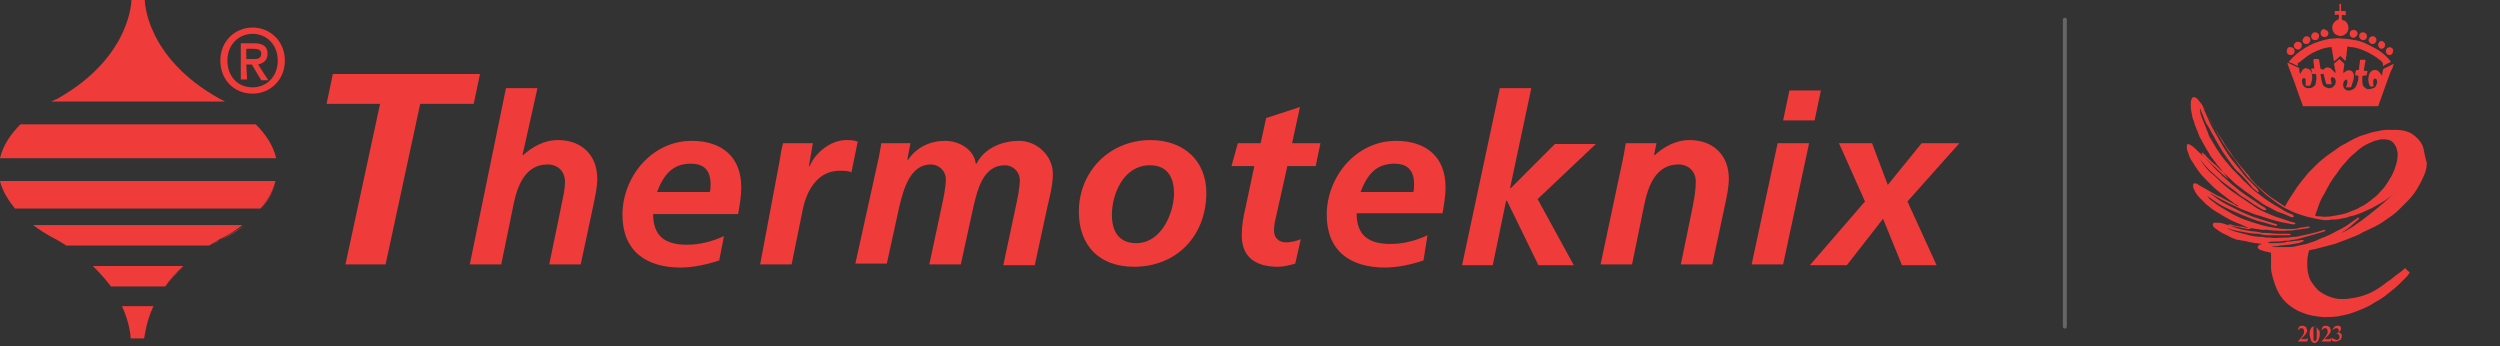 <?xml version="1.0" encoding="UTF-8"?>
<!-- Generator: Adobe Illustrator 27.6.1, SVG Export Plug-In . SVG Version: 6.00 Build 0)  -->
<svg xmlns="http://www.w3.org/2000/svg" xmlns:xlink="http://www.w3.org/1999/xlink" version="1.1" id="Layer_1" x="0px" y="0px" viewBox="0 0 317.7 44" style="enable-background:new 0 0 317.7 44;" xml:space="preserve">
<rect x="0" y="0" width="317.7" height="44" fill="#333333" stroke="none"/>
<style type="text/css">
	.st0{fill:#EF3B39;}
	
		.st1{opacity:0.25;fill:#EF3B39;stroke:#FFFFFF;stroke-width:0.5;stroke-linecap:round;stroke-miterlimit:10;enable-background:new    ;}
</style>
<g>
	<g>
		<path class="st0" d="M42.3,9.4H61l-0.8,3.8h-6.8L49,33.6h-5.1l4.4-20.4h-6.8L42.3,9.4z"></path>
		<path class="st0" d="M64.3,11.2h4l-1.9,8.5h0.1c1.1-1,2.6-1.9,4.4-1.9c3,0,5,1.9,5,4.9c0,1.2-0.3,2.4-0.5,3.4l-1.6,7.5h-4l1.5-7.3    c0.2-1.1,0.5-2.1,0.5-3.2c0-1.3-0.9-2.2-2.2-2.2c-2.8,0-3.8,2.6-4.3,4.9l-1.6,7.8h-4L64.3,11.2z"></path>
		<path class="st0" d="M83.5,24.4c0.8-2.1,1.9-3.6,4.3-3.6c1.7,0,2.5,0.9,2.5,2.6c0,0.4,0,0.7-0.1,1H83.5L83.5,24.4z M93.8,27.2    c0.2-1.1,0.4-2.3,0.4-3.4c0-3.9-2.5-5.9-6.3-5.9c-5.1,0-8.8,4.6-8.8,9.4c0,4.6,3,6.7,7.4,6.7c1.6,0,3.4-0.4,4.9-0.9L92,30    c-1.5,0.7-3.1,1.1-4.7,1.1c-2.8,0-4.3-1.1-4.3-3.9H93.8z"></path>
		<path class="st0" d="M99.1,20.3c0.1-0.7,0.2-1.3,0.4-2.1h3.8l-0.5,2.9h0.1c0.7-1.7,2.7-3.3,4.6-3.3c0.5,0,1,0,1.5,0.2l-0.8,3.9    c-0.4-0.2-1-0.2-1.5-0.2c-2.8,0-4.2,2.5-4.7,5l-1.4,6.9h-4L99.1,20.3z"></path>
		<path class="st0" d="M111.7,19.9c0.1-0.6,0.2-1.2,0.3-1.7h3.7l-0.4,2.1h0.1c1.1-1.6,2.8-2.4,4.7-2.4c1.8,0,3.7,1.1,3.9,2.9h0.1    c1-2,3.3-2.9,5.4-2.9c2.3,0,4.3,1.9,4.3,4.2c0,1.4-0.4,2.9-0.7,4.2l-1.6,7.4h-4l1.6-7.5c0.2-0.9,0.5-2.4,0.5-3.3    c0-1.1-0.9-1.9-1.9-1.9c-2.8,0-3.5,3.2-4,5.3l-1.6,7.3h-4l1.6-7.5c0.2-0.9,0.5-2.4,0.5-3.3c0-1.1-0.9-1.9-1.9-1.9    c-2.7,0-3.5,3.3-4,5.3l-1.6,7.3h-4L111.7,19.9z"></path>
		<path class="st0" d="M144.4,30.9c-2.3,0-3.1-1.6-3.1-3.6c0-2.8,1.6-6.3,4.8-6.3c2.4,0,3.1,1.7,3.1,3.7    C149.1,27.3,147.5,30.9,144.4,30.9z M146.2,17.8c-5.2,0-9.1,4-9.1,9.1c0,4.3,2.6,7,7,7c5.5,0,9.2-4,9.2-9.4    C153.3,20.4,150.4,17.8,146.2,17.8z"></path>
		<path class="st0" d="M157.3,18.2h2.9l0.7-3.2l4.3-1.4l-1,4.6h3.6l-0.6,2.9h-3.6l-1.5,6.7c-0.1,0.4-0.2,0.9-0.2,1.5    c0,0.9,0.6,1.5,1.5,1.5c0.7,0,1.4-0.2,1.9-0.4l-0.7,3.1c-0.7,0.2-1.5,0.4-2.2,0.4c-2.7,0-4.6-1.1-4.6-4c0-1.2,0.2-2.4,0.5-3.6    l1.1-5.2h-2.9L157.3,18.2z"></path>
		<path class="st0" d="M172.9,24.4c0.8-2.1,1.9-3.6,4.3-3.6c1.7,0,2.5,0.9,2.5,2.6c0,0.4,0,0.7-0.1,1H172.9L172.9,24.4z M183.3,27.2    c0.2-1.1,0.4-2.3,0.4-3.4c0-3.9-2.5-5.9-6.3-5.9c-5.1,0-8.8,4.6-8.8,9.4c0,4.6,3,6.7,7.4,6.7c1.6,0,3.4-0.4,4.9-0.9l0.5-3.2    c-1.5,0.7-3.1,1.1-4.7,1.1c-2.8,0-4.3-1.1-4.3-3.9h10.9L183.3,27.2L183.3,27.2z"></path>
		<path class="st0" d="M190.6,11.2h4l-2.7,12.7h0.1l5.6-5.6h5.2l-7.4,7l4.6,8.4h-4.5l-4-8.2h-0.1l-1.7,8.2h-3.9L190.6,11.2z"></path>
		<path class="st0" d="M206.2,20.4c0.2-0.9,0.3-1.7,0.4-2.2h3.9l-0.3,1.5h0.1c1.1-1,2.6-1.9,4.4-1.9c3,0,5,1.9,5,4.9    c0,1.2-0.3,2.4-0.5,3.4l-1.6,7.5h-4l1.5-7.3c0.2-1.1,0.4-2.1,0.4-3.2c0-1.3-0.9-2.2-2.2-2.2c-2.8,0-3.8,2.6-4.3,4.9l-1.6,7.8h-4    L206.2,20.4z"></path>
		<path class="st0" d="M225.9,18.2h4l-3.3,15.4h-4L225.9,18.2z M227.4,11.5h4l-0.8,3.8h-4L227.4,11.5z"></path>
		<path class="st0" d="M239.9,23.5l4.3-5.3h4.8l-6.6,7.4l3.7,8.1h-4.4l-2.4-5.9l-4.6,5.9H230l7-8.1l-3.3-7.4h4.2L239.9,23.5z"></path>
		<path class="st0" d="M31.3,8.2H32l1.2,2h0.9l-1.3-2C33.5,8,34,7.7,34,6.8s-0.6-1.3-1.7-1.3h-1.7v4.6h0.8L31.3,8.2L31.3,8.2z     M31.3,7.5V6.2h0.9c0.5,0,1,0.1,1,0.6c0,0.7-0.5,0.7-1.1,0.7L31.3,7.5L31.3,7.5z M36.2,7.7c0-2.5-1.9-4.2-4.1-4.2    c-2.2,0-4.1,1.7-4.1,4.2c0,2.4,1.7,4.2,4.1,4.2C34.3,11.9,36.2,10.2,36.2,7.7z M35.3,7.7c0,2-1.4,3.4-3.2,3.4    c-2,0-3.2-1.5-3.2-3.4c0-2,1.4-3.4,3.2-3.4C33.9,4.3,35.3,5.7,35.3,7.7z"></path>
		<path class="st0" d="M28,30.5c-0.5,0.3-0.9,0.5-1.3,0.8l0,0C27.1,31,27.5,30.7,28,30.5c0,0,1.4-0.6,3-1.8l0,0    C29.3,29.8,28,30.5,28,30.5z"></path>
		<path class="st0" d="M33.2,26.5L33.2,26.5c0.9-1,1.6-2.2,1.9-3.5l0,0C34.8,24.3,34,25.5,33.2,26.5z"></path>
		<path class="st0" d="M21,36.5L21,36.5c0.6-0.9,1.4-1.8,2.3-2.6l0,0C22.3,34.7,21.6,35.6,21,36.5z"></path>
		<path class="st0" d="M28,12.6C18.4,7.3,18.4,0,18.4,0h-1.7c0,0,0,7.3-9.5,12.6c0,0-0.3,0.1-0.7,0.3h22.1    C28.2,12.7,28,12.6,28,12.6z"></path>
		<path class="st0" d="M0,20.1h35.1c-0.4-1.7-1.4-3.1-2.6-4.3H2.6C1.4,17,0.4,18.4,0,20.1z"></path>
		<path class="st0" d="M19.5,38.9h-4c1.1,2.4,1.1,4.1,1.1,4.1h1.7C18.4,43,18.4,41.3,19.5,38.9z"></path>
		<path class="st0" d="M4.2,28.6c1.6,1.2,2.9,1.8,2.9,1.8c0.5,0.3,0.9,0.5,1.3,0.8h18.2c0.4-0.3,0.9-0.5,1.3-0.8    c0,0,1.4-0.6,2.9-1.8H4.2z"></path>
		<path class="st0" d="M0,23c0.3,1.3,1.1,2.5,1.9,3.5h31.2c0.9-1,1.6-2.2,1.9-3.5H0z"></path>
		<path class="st0" d="M11.8,33.8c0.9,0.9,1.7,1.8,2.3,2.6H21c0.6-0.9,1.4-1.8,2.3-2.6H11.8L11.8,33.8z"></path>
	</g>
</g>
<line class="st1" x1="262.4" y1="2.5" x2="262.4" y2="41.5"></line>
<g>
	<g>
		<path class="st0" d="M293.2,43.4H292l0,0c0.4-0.4,0.6-0.7,0.7-0.9c0.1-0.1,0.1-0.3,0.1-0.4c0-0.1,0-0.2-0.1-0.3s-0.1-0.1-0.2-0.1    c-0.2,0-0.3,0.1-0.4,0.2H292c0.1-0.2,0.1-0.3,0.2-0.4c0.1-0.1,0.2-0.1,0.4-0.1c0.1,0,0.2,0,0.3,0.1c0.1,0,0.2,0.1,0.2,0.2    c0,0.1,0.1,0.2,0.1,0.2c0,0.1,0,0.3-0.1,0.4c-0.1,0.2-0.3,0.4-0.7,0.8h0.4c0.1,0,0.2,0,0.2,0h0.1c0,0,0-0.1,0.1-0.1h0.1    L293.2,43.4z"></path>
		<path class="st0" d="M294.8,42.4c0,0.2,0,0.4-0.1,0.6c0,0.1-0.1,0.2-0.1,0.3c-0.1,0.1-0.1,0.1-0.2,0.2c-0.1,0-0.2,0.1-0.2,0.1    c-0.1,0-0.2,0-0.3-0.1c-0.1,0-0.1-0.1-0.2-0.2c0-0.1-0.1-0.2-0.1-0.3c0-0.2-0.1-0.3-0.1-0.5s0-0.4,0.1-0.6    c0.1-0.2,0.1-0.3,0.2-0.3c0.1-0.1,0.2-0.1,0.3-0.1c0.1,0,0.2,0,0.3,0.1c0.1,0.1,0.2,0.2,0.2,0.3C294.8,41.9,294.8,42.2,294.8,42.4    z M294.4,42.4c0-0.4,0-0.6,0-0.6c0-0.1,0-0.2-0.1-0.3h-0.1h-0.1c0,0-0.1,0.1-0.1,0.2c0,0.1,0,0.4,0,0.9c0,0.3,0,0.5,0,0.6    s0,0.1,0.1,0.1h0.1h0.1c0-0.1,0.1-0.1,0.1-0.3V42.4z"></path>
		<path class="st0" d="M296.2,43.4H295l0,0c0.4-0.4,0.6-0.7,0.7-0.9c0.1-0.1,0.1-0.3,0.1-0.4c0-0.1,0-0.2-0.1-0.3s-0.1-0.1-0.2-0.1    c-0.2,0-0.3,0.1-0.4,0.2H295c0.1-0.2,0.1-0.3,0.2-0.4c0.1-0.1,0.2-0.1,0.4-0.1c0.1,0,0.2,0,0.3,0.1c0.1,0,0.2,0.1,0.2,0.2    c0,0.1,0.1,0.2,0.1,0.2c0,0.1,0,0.3-0.1,0.4c-0.1,0.2-0.3,0.4-0.7,0.8h0.4c0.1,0,0.2,0,0.2,0h0.1c0,0,0-0.1,0.1-0.1h0.1    L296.2,43.4z"></path>
		<path class="st0" d="M296.9,42.4L296.9,42.4c0.1-0.1,0.2-0.1,0.2-0.1l0.1-0.1c0-0.1,0-0.1,0-0.2c0-0.1,0-0.2-0.1-0.2    c-0.1-0.1-0.1-0.1-0.2-0.1s-0.3,0.1-0.4,0.2h-0.1c0.1-0.2,0.2-0.3,0.3-0.4c0.1-0.1,0.2-0.1,0.4-0.1c0.1,0,0.3,0,0.3,0.1    c0.1,0.1,0.1,0.2,0.1,0.3s0,0.1-0.1,0.2c0,0.1-0.1,0.1-0.2,0.2c0.1,0.1,0.2,0.1,0.3,0.2c0.1,0.1,0.1,0.2,0.1,0.3    c0,0.2-0.1,0.4-0.2,0.5c-0.2,0.1-0.4,0.2-0.6,0.2s-0.3,0-0.4-0.1c-0.1,0-0.1-0.1-0.1-0.2V43h0.1h0.1c0,0,0.1,0.1,0.2,0.1    c0.1,0.1,0.2,0.1,0.3,0.1c0.1,0,0.1,0,0.2-0.1s0.1-0.1,0.1-0.2c0-0.1,0-0.3-0.1-0.4C297.2,42.5,297.1,42.4,296.9,42.4z"></path>
	</g>
	<g>
		<g>
			<path class="st0" d="M307.9,18.6c-0.3-0.7-0.8-1.2-1.4-1.6c-0.7-0.4-1.4-0.5-2.1-0.5c-0.3,0-0.7,0-1,0c-0.5,0-1,0.1-1.4,0.2     c-0.7,0.1-1.4,0.4-2.1,0.6c-0.5,0.2-1.1,0.5-1.6,0.8c-0.3,0.2-0.6,0.3-0.9,0.5c-0.6,0.4-1.1,0.8-1.7,1.2     c-0.5,0.4-0.9,0.7-1.3,1.1c-0.3,0.3-0.6,0.6-1,1c-0.3,0.4-0.6,0.7-0.9,1.1c-0.4,0.5-0.7,0.9-1,1.4c-0.4,0.6-0.8,1.2-1.1,1.8     c0,0.1,0,0.1-0.1,0c-0.6-0.4-1.2-0.8-1.8-1.2c-0.5-0.4-1-0.8-1.4-1.2c-0.4-0.3-0.7-0.7-1-1c-0.1-0.1-0.2-0.2-0.2-0.3     c-0.3-0.4-0.7-0.8-1-1.2c-0.3-0.3-0.5-0.7-0.8-1s-0.5-0.7-0.7-1c-0.4-0.5-0.7-1-1-1.5c-0.2-0.3-0.4-0.6-0.6-0.9     c-0.4-0.6-0.7-1.2-1.1-1.9s-0.6-1.4-1.1-2c-0.2-0.2-0.3-0.5-0.6-0.6c-0.2-0.1-0.4-0.1-0.5,0.2c-0.1,0.2-0.1,0.4-0.1,0.7     s0,0.6,0.1,1s0.1,0.8,0.3,1.1c0.1,0.5,0.3,0.9,0.5,1.4c0.1,0.3,0.2,0.6,0.4,0.9c0.2,0.3,0.3,0.6,0.5,0.9c0.2,0.4,0.5,0.8,0.7,1.2     c0.3,0.4,0.6,0.8,0.9,1.2c0.3,0.3,0.5,0.6,0.8,1c0.2,0.3,0.4,0.5,0.6,0.8l0,0c-0.2-0.2-0.5-0.4-0.7-0.6c-0.5-0.4-0.9-0.9-1.4-1.3     c-0.5-0.5-1-1-1.6-1.5c-0.3-0.3-0.6-0.6-1-0.9c-0.2-0.1-0.4-0.3-0.6-0.1v0.4l0,0c0,0.2,0.1,0.5,0.2,0.7c0.1,0.4,0.3,0.8,0.6,1.2     c0.4,0.7,0.9,1.4,1.5,2c0.3,0.3,0.6,0.6,0.9,0.9c0.4,0.4,0.8,0.7,1.3,1.1s1.1,0.8,1.6,1.2c0.2,0.1,0.4,0.2,0.5,0.3     c-0.2,0-0.4-0.1-0.5-0.2c-0.5-0.3-1-0.5-1.5-0.8c-0.3-0.2-0.7-0.3-1-0.5c-0.7-0.4-1.4-0.8-2.1-1.2c-0.1-0.1-0.3-0.2-0.4-0.2     c-0.2,0-0.3,0-0.3,0.2c0,0.1,0,0.2,0,0.3c0.2,0.5,0.4,0.9,0.8,1.3c0.3,0.3,0.6,0.6,0.9,0.9c0.3,0.2,0.6,0.5,0.9,0.7     c0.5,0.3,1,0.6,1.5,0.9s0.9,0.5,1.4,0.7c0.6,0.2,1.3,0.6,1.9,0.8c-0.2,0-0.3,0-0.5,0c-0.5-0.1-1-0.2-1.5-0.3     c-0.5-0.1-1.1-0.2-1.6-0.4c-0.3-0.1-0.7-0.1-1.1-0.1c-0.1,0-0.2,0.1-0.2,0.2c0,0.2,0.1,0.4,0.3,0.5c0.5,0.4,1,0.7,1.5,0.9     c0.4,0.2,0.7,0.4,1.1,0.5c0.2,0.1,0.3,0.1,0.5,0.1c0.3,0.1,0.7,0.1,1,0.2s0.6,0.1,1,0.2c0.3,0,0.6,0.1,0.9,0.1     c-0.1,0-0.3,0.1-0.4,0.1c-0.1,0.1-0.2,0.2-0.2,0.3c0,0.1,0.1,0.2,0.2,0.3c0.5,0.2,0.9,0.3,1.4,0.4c0.1,0,0.1,0,0.1,0.1     s0,0.2,0,0.3c0,0.5,0,1,0,1.5c0,0.4,0.1,0.8,0.2,1.2c0.2,0.7,0.4,1.3,0.7,1.9c0.3,0.6,0.8,1.2,1.3,1.6c0.5,0.4,1.1,0.8,1.7,1     c0.9,0.4,1.8,0.5,2.7,0.6c0.6,0,1.2,0,1.9-0.1c0.5-0.1,1-0.2,1.4-0.3c0.9-0.3,1.7-0.6,2.5-1c0.4-0.2,0.8-0.5,1.2-0.7     c0.7-0.4,1.3-0.9,1.9-1.4c0.4-0.3,0.8-0.7,1.2-1.1c0.2-0.2,0.4-0.4,0.6-0.6c0.1-0.1,0.2-0.3,0.3-0.4c0-0.1,0-0.1,0-0.1     c-0.2-0.2-0.4-0.3-0.5-0.5h-0.1c-0.3,0.3-0.7,0.6-1,0.8s-0.6,0.5-0.9,0.7c-0.5,0.3-0.9,0.7-1.4,1c-0.6,0.4-1.2,0.7-1.8,0.9     c-0.8,0.3-1.6,0.4-2.4,0.5c-0.2,0-0.5,0-0.7,0c-0.4,0-0.7-0.1-1.1-0.2c-0.6-0.2-1.2-0.5-1.7-0.9c-0.4-0.4-0.7-0.8-1-1.3     c-0.3-0.6-0.4-1.3-0.4-2c0-0.4,0-0.8,0.1-1.2c0-0.2,0.1-0.3,0.1-0.5c0,0,0-0.1,0.1-0.1c0.3-0.1,0.6-0.1,0.9-0.2     c0.8-0.2,1.5-0.4,2.3-0.6c0.5-0.2,1.1-0.4,1.6-0.6c0.7-0.3,1.4-0.5,2-0.9c0.5-0.2,1-0.5,1.5-0.7c0.4-0.2,0.9-0.5,1.3-0.8     c0.6-0.4,1.2-0.8,1.7-1.3c0.4-0.4,0.8-0.8,1.2-1.2c0.4-0.4,0.8-0.9,1.1-1.4c0.3-0.5,0.6-1,0.8-1.5c0.3-0.6,0.5-1.2,0.5-1.9     C308.1,19.8,308.1,19.2,307.9,18.6z M297.5,29.6c0.2-0.1,0.3-0.2,0.5-0.3c0.3-0.2,0.7-0.5,1-0.8c0.2-0.2,0.5-0.4,0.7-0.6     c0.1-0.1,0.1-0.1,0.1-0.2c-0.1-0.1-0.2,0-0.2,0c-0.3,0.2-0.7,0.5-1,0.7c-0.4,0.3-0.9,0.6-1.3,0.8c-0.5,0.2-0.9,0.5-1.4,0.7     c-0.4,0.2-0.8,0.3-1.2,0.5c-0.5,0.3-1.1,0.4-1.6,0.6c-0.5,0.1-1,0.2-1.4,0.3c-0.4,0.1-0.7,0.1-1.1,0.1s-0.9,0-1.3,0     c-0.2,0-0.4,0-0.6-0.1c0,0,0,0,0.1,0c0.3,0,0.6,0,0.9-0.1c0.4,0,0.7-0.1,1.1-0.1c0.2,0,0.5-0.1,0.7-0.1c0.4-0.1,0.8-0.1,1.1-0.3     c0.1,0,0.1-0.1,0.2-0.1c-0.1-0.1-0.1-0.1-0.2-0.1c-0.3,0-0.5,0.1-0.8,0.1s-0.6,0.1-0.9,0.1c-0.2,0-0.3,0-0.5,0.1     c-0.6,0.1-1.2,0.1-1.8,0.1c-0.1,0-0.3,0-0.4-0.1c0.3-0.1,0.5-0.1,0.8-0.1c0.4,0,0.9,0,1.3-0.1c0.3,0,0.6,0,0.9-0.1     c0.3,0,0.5-0.1,0.7-0.1c1.1-0.3,2.2-0.6,3.2-0.9c0.1,0,0.2-0.1,0.3-0.1c0.1,0,0.1-0.1,0.1-0.1c0-0.1-0.1-0.1-0.1-0.1     c-0.3,0.1-0.7,0.2-1,0.3c-0.3,0.1-0.5,0.1-0.8,0.2c-0.5,0.1-0.9,0.2-1.4,0.3c-0.3,0.1-0.6,0.1-0.9,0.1c-0.4,0.1-0.8,0.1-1.2,0.1     c-0.5,0-1,0.1-1.5,0c-0.4,0-0.7,0-1.1-0.1c-0.7,0-1.4-0.1-2-0.3c-0.4-0.1-0.8-0.2-1.2-0.3c-0.4-0.1-0.9-0.3-1.3-0.5     c0.2,0,0.3,0.1,0.4,0.1c0.6,0.2,1.2,0.3,1.8,0.4c0.5,0.1,1,0.2,1.5,0.2c0.2,0,0.5,0,0.7,0.1c0.4,0.1,0.8,0.1,1.1,0.1     c0.5,0,0.9,0,1.4,0c0.3,0,0.7,0,1,0c0.1,0,0.2,0,0.2-0.1s-0.1-0.1-0.2-0.1h-0.1c-0.5,0-1,0-1.4,0c-0.5,0-0.9-0.1-1.4-0.1     c-0.3,0-0.6,0-0.9-0.1c-0.5-0.1-1-0.1-1.4-0.2c-0.8-0.1-1.5-0.3-2.2-0.6c-0.1,0-0.2-0.1-0.3-0.2c0.2,0,0.3,0,0.5,0.1     c0.4,0.1,0.8,0.2,1.2,0.2c0.4,0.1,0.8,0.2,1.2,0.2c0.2,0,0.5,0.1,0.7,0.1s0.5,0.1,0.7,0.1s0.3,0,0.5,0c0.3,0,0.7,0.1,1,0.1     c0.6,0,1.1,0.1,1.7,0c0.4,0,0.7,0,1.1-0.1c0.3,0,0.6-0.1,0.8-0.1c0.2,0,0.5-0.1,0.7-0.1c0.1,0,0.2-0.1,0.2-0.1c0.1,0,0-0.1,0-0.1     c0-0.1,0,0-0.1,0c-0.2,0-0.4,0-0.7,0.1c-0.2,0-0.4,0-0.6,0.1c-0.4,0.1-0.9,0.1-1.3,0.1c-0.5,0-0.9,0-1.4-0.1     c-0.7-0.1-1.3-0.2-2-0.4c-0.4-0.1-0.9-0.3-1.3-0.4c-0.6-0.2-1.2-0.4-1.8-0.7c-0.4-0.2-0.8-0.4-1.1-0.6c-0.7-0.4-1.4-0.8-2-1.3     c-0.3-0.2-0.5-0.4-0.7-0.7c0.4,0.3,0.9,0.6,1.3,0.9c0.6,0.4,1.1,0.6,1.7,0.9c0.5,0.2,0.9,0.4,1.4,0.6c0.8,0.3,1.6,0.7,2.5,0.9     c0.5,0.1,1,0.3,1.4,0.4c0.1,0,0.3,0.1,0.4,0.1s0.1,0,0.2-0.1c0-0.1,0-0.1-0.1-0.1c-0.2-0.1-0.4-0.1-0.6-0.2     c-0.7-0.2-1.3-0.4-1.9-0.6c-0.7-0.2-1.3-0.5-2-0.8c-0.6-0.3-1.2-0.6-1.8-0.9c-0.6-0.3-1.2-0.7-1.7-1.1c-0.2-0.1-0.4-0.3-0.5-0.4     c0.2,0.1,0.3,0.2,0.5,0.3c0.4,0.2,0.7,0.4,1.1,0.6s0.8,0.4,1.2,0.6c0.7,0.3,1.4,0.7,2.1,0.9c0.5,0.2,0.9,0.4,1.4,0.5     c0.9,0.3,1.8,0.6,2.7,0.8c0.5,0.1,1,0.2,1.5,0.3c0.1,0,0.2,0,0.3,0c0.1,0,0.1-0.1,0.1-0.1s0-0.1-0.1-0.1     c-0.2-0.1-0.5-0.1-0.7-0.2c-0.6-0.2-1.2-0.4-1.8-0.6c-0.5-0.2-1-0.4-1.4-0.6c-0.5-0.2-1-0.5-1.4-0.8c-0.5-0.3-1-0.7-1.5-1     c-0.4-0.3-0.9-0.6-1.3-0.9c-0.5-0.4-0.9-0.7-1.3-1.1s-0.8-0.8-1.2-1.1c-0.7-0.6-1.1-1.3-1.6-2c0,0,0-0.1-0.1-0.1l0,0     c0.2,0.2,0.3,0.4,0.5,0.6s0.3,0.4,0.5,0.6c0.3,0.3,0.5,0.6,0.8,0.8c0.4,0.4,0.8,0.7,1.1,1c0.5,0.4,1,0.8,1.6,1.2     c0.4,0.3,0.8,0.7,1.3,1c0.4,0.2,0.8,0.5,1.2,0.8c0.3,0.2,0.7,0.4,1,0.6c0.2,0.1,0.3,0.2,0.5,0.2h0.1h0.1v-0.1     c-0.1-0.2-0.3-0.3-0.5-0.4c-0.5-0.3-1-0.7-1.5-1c-0.4-0.3-0.9-0.6-1.3-0.9s-0.7-0.6-1.1-0.9c-0.3-0.3-0.7-0.6-1-0.9     c-0.2-0.1-0.3-0.3-0.4-0.4c-0.4-0.3-0.7-0.7-1.1-1.1s-0.7-0.8-1.1-1.2c-0.1-0.1-0.2-0.2-0.2-0.4h0.1c0.2,0.2,0.4,0.3,0.5,0.5     c0.4,0.4,0.8,0.8,1.2,1.1c0.2,0.2,0.4,0.4,0.6,0.6c0.4,0.4,0.9,0.8,1.3,1.2c0.3,0.3,0.6,0.6,0.9,0.8c0.4,0.3,0.8,0.6,1.2,0.9     c0.5,0.3,0.9,0.7,1.4,1c0.4,0.3,0.8,0.6,1.3,0.8c0.3,0.2,0.6,0.3,0.9,0.5c0.4,0.2,0.9,0.3,1.3,0.5c0.2,0.1,0.5,0.2,0.7,0.3     c0,0,0,0,0.1,0s0.2,0,0.2-0.1s-0.1-0.1-0.1-0.2c-0.5-0.2-1-0.4-1.4-0.7c-0.7-0.4-1.4-0.8-2.1-1.3c-0.4-0.3-0.8-0.6-1.2-0.9     c-0.4-0.3-0.8-0.7-1.2-1.1c-0.3-0.3-0.6-0.5-0.8-0.8c-0.3-0.3-0.7-0.7-1-1c-0.6-0.7-1.3-1.5-1.8-2.3c-0.3-0.4-0.5-0.8-0.8-1.3     c-0.2-0.3-0.4-0.6-0.5-1c-0.3-0.7-0.5-1.3-0.8-2c-0.1-0.3-0.2-0.5-0.2-0.8c0-0.1-0.1-0.2,0-0.3c0.2,0.5,0.4,1,0.6,1.5     c0.1,0.3,0.3,0.6,0.5,0.9s0.3,0.6,0.5,0.9s0.3,0.6,0.5,0.9c0.2,0.4,0.5,0.8,0.7,1.2c0.4,0.6,0.8,1.1,1.2,1.7     c0.3,0.4,0.6,0.8,1,1.1c0.4,0.4,0.8,0.8,1.2,1.3c0.1,0.1,0.3,0.3,0.4,0.5c0.2,0.2,0.5,0.4,0.7,0.6c0,0,0.1,0.1,0.1,0     c0.1-0.1,0-0.1,0-0.2c-0.1-0.1-0.1-0.2-0.2-0.3c-0.4-0.4-0.7-0.7-1.1-1.1s-0.7-0.8-1-1.2c-0.3-0.4-0.6-0.7-0.9-1.1     c-0.5-0.6-0.9-1.3-1.3-1.9c-0.4-0.7-0.8-1.4-1.2-2.1c-0.4-0.7-0.7-1.4-1-2.1c-0.1-0.2-0.2-0.4-0.3-0.7v-0.1     c0.2,0.2,0.2,0.4,0.3,0.6c0.2,0.4,0.4,0.8,0.6,1.1c0.2,0.4,0.5,0.9,0.7,1.3s0.5,0.8,0.7,1.2c0.2,0.4,0.5,0.7,0.7,1.1     c0.4,0.6,0.8,1.1,1.2,1.6c0.2,0.3,0.5,0.7,0.7,1s0.5,0.6,0.7,0.9c0.7,0.8,1.4,1.4,2.1,2.1c0.3,0.3,0.6,0.5,1,0.8     c0.5,0.4,1.1,0.8,1.6,1.1c0.6,0.3,1.2,0.6,1.8,0.8c0.6,0.2,1.2,0.4,1.8,0.5c0.3,0.1,0.6,0.1,1,0.2c0.5,0.1,0.9,0.1,1.4,0     c0.4,0,0.7,0,1.1-0.1s0.8-0.1,1.2-0.3c0.6-0.1,1.1-0.3,1.6-0.5c0.4-0.2,0.9-0.4,1.3-0.6c0.7-0.4,1.5-0.8,2.1-1.3     c0.3-0.2,0.6-0.5,0.9-0.8c0,0,0.1,0,0.1-0.1C303.3,25.6,298.9,29.2,297.5,29.6z M304.4,21.2c-0.1,0.4-0.3,0.8-0.5,1.2     c-0.3,0.5-0.6,1-0.9,1.4c-0.3,0.3-0.6,0.7-0.9,1c-0.6,0.5-1.2,1-1.9,1.4c-0.3,0.1-0.5,0.3-0.8,0.4c-0.7,0.3-1.4,0.6-2.1,0.7     c-0.4,0.1-0.7,0.1-1.1,0.2c-0.4,0-0.9,0.1-1.3,0c-0.2,0-0.5,0-0.7-0.1c0.2-0.5,0.3-0.9,0.5-1.4c0.2-0.6,0.5-1.1,0.8-1.6     c0.4-0.8,0.9-1.7,1.5-2.4c0.3-0.5,0.7-1,1.1-1.4c0.3-0.4,0.7-0.8,1.1-1.1c0.6-0.6,1.3-1.1,2.1-1.4c0.4-0.2,0.8-0.3,1.3-0.4     c0.3,0,0.7,0,1,0.1c0.4,0.1,0.6,0.4,0.8,0.7c0.2,0.3,0.2,0.6,0.3,1C304.7,20.1,304.6,20.7,304.4,21.2z"></path>
		</g>
	</g>
	<g>
		<g>
			<g>
				<path class="st0" d="M297.5,0.5c0,0.3,0,0.5,0,0.8c0,0.1,0,0.1,0.1,0.1s0.2,0,0.4,0c0.1,0,0.1,0,0.1,0.1s0,0.3,0,0.4      c-0.1,0.1-0.2,0-0.3,0c-0.2,0-0.2,0-0.2,0.2s-0.1,0.5,0.3,0.5c0.6,0.3,0.7,1.2,0.3,1.6c-0.3,0.3-0.7,0.5-1.1,0.3      c-0.4-0.1-0.6-0.4-0.7-0.8c-0.1-0.5,0.2-1,0.7-1.2c0.1,0,0.1-0.1,0.1-0.1c0-0.2,0.1-0.4,0-0.5c-0.1-0.1-0.3,0-0.4,0      s-0.1,0-0.1-0.1s0-0.2,0-0.3s0-0.1,0.1-0.1s0.3,0,0.4,0s0.1,0,0.1-0.1c0-0.2,0-0.5,0-0.7C297.2,0.5,297.3,0.5,297.5,0.5z"></path>
			</g>
		</g>
		<g>
			<g>
				<path class="st0" d="M296.8,9.3c0-0.2,0-0.4-0.1-0.6c0-0.2,0-0.3-0.1-0.5V8.1c0.2-0.2,0.5-0.4,0.7-0.6c0.2,0.2,0.4,0.4,0.6,0.6      c0,0,0.1,0.1,0,0.1c0,0.3-0.1,0.6-0.1,0.9c0,0,0,0.1,0,0.2c0.1-0.1,0.2-0.2,0.4-0.3c0.2-0.1,0.4-0.1,0.6,0s0.2,0.2,0.3,0.4      c0.1,0.3,0,0.7-0.1,1c-0.1,0.2-0.1,0.4-0.2,0.6c0,0.1-0.1,0.1-0.2,0.1s-0.3,0-0.5,0c0.1-0.2,0.2-0.4,0.2-0.7      c0-0.1,0-0.2-0.1-0.3c-0.1,0-0.2,0.1-0.3,0.2c-0.2,0.3-0.2,0.9,0.2,1.1c0.3,0.2,0.7,0.1,1-0.1c0.3-0.2,0.4-0.5,0.5-0.9      c0.1-0.2,0.1-0.4,0.1-0.7c0-0.1,0-0.1-0.1-0.1h-0.1c-0.2,0-0.2,0-0.2-0.2c0-0.1,0-0.3,0.1-0.4c0-0.1,0.1-0.1,0.1-0.1      c0.3,0,0.3,0,0.3-0.3s0.1-0.6,0.1-0.9c0-0.1,0-0.1,0.1-0.1c0.2,0,0.3,0,0.5,0c0.1,0,0.1,0,0.1,0.1c0,0.2-0.1,0.4-0.1,0.6      s-0.1,0.4-0.1,0.6c0,0.1,0,0.1,0.1,0.1c0,0,0,0,0.1,0c0.3,0,0.3,0,0.2,0.3l0,0c0,0.1,0,0.2-0.1,0.3c-0.1,0-0.2,0-0.3,0      c-0.1,0-0.1,0-0.2,0.1c0,0.1,0,0.3,0,0.4c0,0.4,0,0.8,0.3,1c0.2,0.2,0.4,0.3,0.7,0.2c0.2,0,0.4-0.1,0.6-0.2      c0.2-0.2,0.4-0.7,0.2-1c0-0.1-0.1-0.1-0.2-0.1s-0.2,0.1-0.2,0.2c0,0.2,0,0.3,0,0.5l0,0c0.1,0.3,0,0.3-0.2,0.3s-0.2,0-0.3-0.2      c-0.1-0.3-0.2-0.7-0.1-1c0-0.3,0.1-0.5,0.3-0.7c0.3-0.3,0.8-0.3,1.1,0.1c0.1,0.1,0.2,0.3,0.3,0.4c0.1-0.2,0-0.3,0.1-0.5      c0-0.2,0-0.3,0.2-0.4c0.4-0.2,0.8-0.4,1.2-0.6c-0.1,0.4-0.2,0.7-0.4,1c-0.3,0.8-0.6,1.7-0.9,2.5c-0.2,0.5-0.3,0.9-0.5,1.4      c0,0.1-0.1,0.2-0.1,0.3s-0.1,0.2-0.2,0.2c-3.1,0-6.2,0-9.3,0c-0.1,0-0.2,0-0.2-0.2c-0.3-0.8-0.6-1.6-0.9-2.5s-0.7-1.8-1-2.7V8      c0.2,0,0.3,0.1,0.5,0.2c0.3,0.1,0.6,0.3,0.9,0.4c0.1,0,0.1,0.1,0.1,0.2c0,0.2,0,0.4,0.1,0.6c0.1-0.2,0.2-0.3,0.3-0.5      c0.2-0.2,0.3-0.3,0.6-0.2c0.4,0.1,0.6,0.4,0.6,0.8c0.1,0.4,0,0.9-0.2,1.3c0,0.1-0.1,0.1-0.1,0.1c-0.1,0-0.2,0-0.4,0      c-0.1,0-0.1-0.1-0.1-0.1c0-0.2,0-0.5,0-0.7c0-0.1-0.1-0.1-0.2-0.2c-0.1,0-0.1,0.1-0.2,0.1c-0.2,0.5,0.1,1.2,0.7,1.2      c0.3,0,0.5,0,0.7-0.2c0.2-0.1,0.3-0.3,0.3-0.6c0.1-0.3,0.1-0.7,0-1c0-0.1,0,0-0.1,0s-0.2,0-0.3,0c0,0-0.1,0-0.1-0.1      c0-0.2,0-0.3-0.1-0.5c0-0.1,0-0.1,0.1-0.1s0.2,0,0.3,0c0-0.3-0.1-0.6-0.1-0.9c0-0.1,0-0.2,0-0.2c0-0.1,0-0.1,0.1-0.1      c0.2,0,0.3,0,0.5,0c0.1,0,0.1,0,0.1,0.1c0.1,0.4,0.1,0.7,0.2,1.1c0,0.1,0,0.1,0.1,0.1h0.1c0.2,0,0.2,0,0.2,0.2      c0,0.1,0,0.1,0,0.2c0,0.2,0,0.2-0.2,0.2c-0.1,0-0.2,0-0.2,0c0,0.2,0.1,0.5,0.1,0.7c0.1,0.3,0.1,0.7,0.4,0.9s0.7,0.3,1,0.1      s0.5-0.5,0.4-0.9c0-0.2-0.2-0.4-0.4-0.4c-0.1,0-0.2,0.1-0.2,0.2c0,0.2,0.1,0.5,0.1,0.7c-0.2,0-0.4,0-0.6,0c-0.1,0-0.1,0-0.1-0.1      c-0.1-0.3-0.2-0.7-0.3-1.1c0-0.2,0-0.4,0-0.6c0.1-0.4,0.6-0.4,0.9-0.2C296.6,9.1,296.7,9.2,296.8,9.3z"></path>
			</g>
		</g>
		<g>
			<g>
				<path class="st0" d="M302.8,8.4C302.8,8.3,302.8,8.3,302.8,8.4c0.1-0.4-0.1-0.6-0.4-0.8c-0.5-0.4-1-0.7-1.6-1S299.6,6.1,299,6      c-0.2,0-0.4,0-0.6-0.1c-0.1,0-0.1,0-0.1,0.1c0,0.3-0.1,0.6-0.1,0.9c0,0.2-0.1,0.5-0.1,0.7v0.1c0,0,0,0-0.1,0      c-0.2-0.2-0.3-0.3-0.5-0.5c-0.1-0.1-0.1-0.1-0.2,0c-0.2,0.2-0.4,0.4-0.7,0.6c-0.1-0.4-0.1-0.8-0.2-1.1c0-0.2-0.1-0.5-0.1-0.7      c0-0.1-0.1,0-0.1,0c-0.4,0-0.7,0.1-1.1,0.2c-0.8,0.3-1.5,0.6-2.1,1.1c-0.3,0.2-0.6,0.5-0.9,0.7c0-0.1-0.1,0-0.1,0.1      c0,0.1,0,0.2,0,0.3c-0.2-0.1-0.4-0.2-0.6-0.3s-0.3-0.1-0.5-0.2c-0.1,0-0.1,0,0-0.1c0.6-0.7,1.2-1.2,2-1.7s1.6-0.8,2.4-1      c0.4-0.1,0.8-0.2,1.2-0.2c0.3,0,0.7-0.1,1,0c0.6,0,1.2,0.1,1.8,0.2c0.6,0.1,1.1,0.3,1.7,0.6c0.6,0.3,1.2,0.6,1.7,1      c0.4,0.3,0.8,0.7,1.1,1.1c0,0.1,0,0.1,0,0.1C303.5,8,303.2,8.2,302.8,8.4z"></path>
			</g>
		</g>
		<g>
			<g>
				<path class="st0" d="M300.8,4.6c0,0.3-0.2,0.5-0.5,0.5c-0.2,0-0.5-0.2-0.5-0.5s0.2-0.5,0.5-0.5C300.5,4.1,300.8,4.3,300.8,4.6z"></path>
			</g>
		</g>
		<g>
			<g>
				<path class="st0" d="M301.5,4.6c0.3,0,0.5,0.2,0.5,0.5c0,0.2-0.2,0.5-0.5,0.5c-0.2,0-0.5-0.2-0.5-0.5      C301,4.8,301.3,4.6,301.5,4.6z"></path>
			</g>
		</g>
		<g>
			<g>
				<path class="st0" d="M291.1,6c0.3,0,0.5,0.2,0.5,0.5S291.4,7,291.1,7s-0.5-0.2-0.5-0.5S290.8,5.9,291.1,6z"></path>
			</g>
		</g>
		<g>
			<g>
				<path class="st0" d="M304.1,6.5c0,0.3-0.2,0.5-0.4,0.5c-0.3,0-0.5-0.2-0.5-0.5s0.2-0.5,0.5-0.5C303.9,6,304.2,6.2,304.1,6.5z"></path>
			</g>
		</g>
		<g>
			<g>
				<path class="st0" d="M294.7,4.6c0,0.3-0.2,0.5-0.5,0.5s-0.5-0.2-0.5-0.5c0-0.2,0.2-0.5,0.5-0.5S294.8,4.4,294.7,4.6z"></path>
			</g>
		</g>
		<g>
			<g>
				<path class="st0" d="M302.2,5.7c0-0.2,0.2-0.5,0.4-0.5c0.2,0,0.5,0.2,0.5,0.5s-0.2,0.5-0.5,0.5C302.4,6.2,302.2,5.9,302.2,5.7z"></path>
			</g>
		</g>
		<g>
			<g>
				<path class="st0" d="M293.1,4.6c0.3,0,0.5,0.2,0.5,0.5c0,0.2-0.2,0.5-0.5,0.5s-0.5-0.2-0.5-0.5C292.7,4.8,292.9,4.6,293.1,4.6z"></path>
			</g>
		</g>
		<g>
			<g>
				<path class="st0" d="M299.1,3.8c0.3,0,0.5,0.2,0.5,0.5c0,0.2-0.3,0.5-0.5,0.5c-0.3,0-0.5-0.2-0.5-0.5S298.8,3.8,299.1,3.8z"></path>
			</g>
		</g>
		<g>
			<g>
				<path class="st0" d="M292.5,5.8c0,0.3-0.2,0.5-0.5,0.5c-0.2,0-0.5-0.2-0.5-0.5c0-0.2,0.2-0.5,0.5-0.5S292.6,5.5,292.5,5.8z"></path>
			</g>
		</g>
		<g>
			<g>
				<path class="st0" d="M295.9,4.2c0,0.3-0.2,0.5-0.5,0.5s-0.5-0.2-0.5-0.5s0.2-0.5,0.4-0.5C295.7,3.8,295.9,4,295.9,4.2z"></path>
			</g>
		</g>
	</g>
</g>
</svg>
